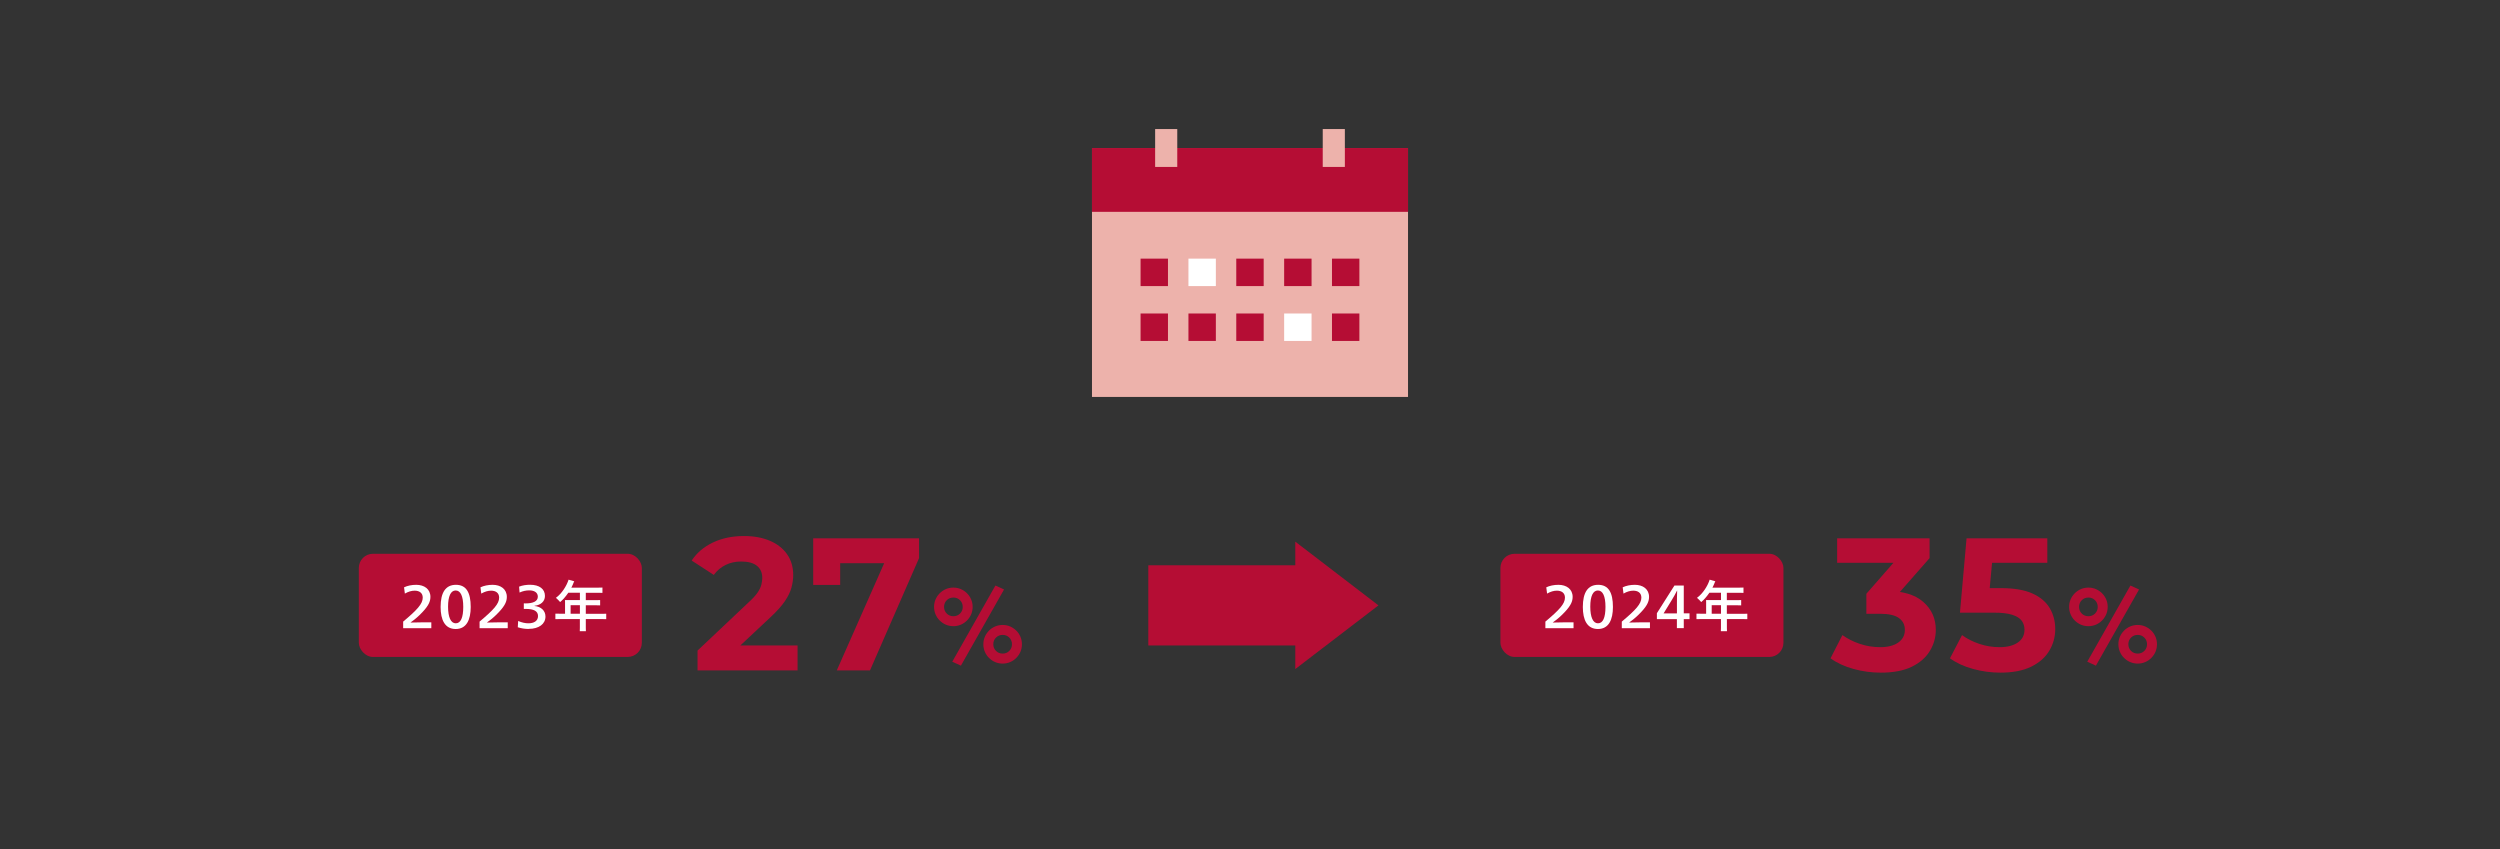 <?xml version="1.0" encoding="UTF-8"?>
<svg id="_レイヤー_2" data-name="レイヤー_2" xmlns="http://www.w3.org/2000/svg" viewBox="0 0 530 180">
  <rect x="0" y="0" width="530" height="180" fill="#333333" stroke="none"/>
  <defs>
    <style>
      .cls-1 {
        fill: none;
      }

      .cls-2 {
        fill: #edb2ab;
      }

      .cls-3 {
        fill: #b50d34;
      }

      .cls-4 {
        fill: #fff;
      }
    </style>
  </defs>
  <g id="design">
    <g>
      <rect id="_x3C_スライス_x3E_" class="cls-1" width="530" height="180"/>
      <g>
        <rect class="cls-2" x="231.5" y="31.38" width="67" height="52.77"/>
        <rect class="cls-3" x="231.5" y="31.38" width="67" height="13.53"/>
        <g>
          <rect class="cls-3" x="241.8" y="54.83" width="5.81" height="5.82"/>
          <rect class="cls-4" x="251.95" y="54.83" width="5.81" height="5.82"/>
          <rect class="cls-3" x="262.09" y="54.83" width="5.81" height="5.82"/>
          <rect class="cls-3" x="272.24" y="54.83" width="5.81" height="5.82"/>
          <rect class="cls-3" x="282.38" y="54.83" width="5.81" height="5.82"/>
          <rect class="cls-3" x="241.8" y="66.46" width="5.81" height="5.82"/>
          <rect class="cls-3" x="251.95" y="66.46" width="5.81" height="5.82"/>
          <rect class="cls-3" x="262.09" y="66.46" width="5.81" height="5.82"/>
          <rect class="cls-4" x="272.24" y="66.46" width="5.81" height="5.82"/>
          <rect class="cls-3" x="282.38" y="66.46" width="5.81" height="5.82"/>
        </g>
        <rect class="cls-2" x="244.89" y="27.36" width="4.69" height="8.03"/>
        <rect class="cls-2" x="280.42" y="27.36" width="4.69" height="8.03"/>
      </g>
      <g>
        <path class="cls-3" d="M398.71,142.6c-1.95,0-3.87-.26-5.76-.78-1.89-.52-3.52-1.27-4.88-2.26l2.52-4.92c1.07.77,2.3,1.39,3.7,1.86,1.4.47,2.83.7,4.3.7,1.63,0,2.91-.33,3.84-.98.93-.65,1.4-1.54,1.4-2.66s-.41-1.91-1.24-2.52c-.83-.61-2.16-.92-4-.92h-2.92v-4.24l7.76-8.88.72,2.32h-14.68v-5.2h19.6v4.2l-7.76,8.84-3.28-1.88h1.88c3.44,0,6.05.77,7.82,2.32,1.77,1.55,2.66,3.52,2.66,5.92,0,1.6-.42,3.09-1.26,4.48-.84,1.39-2.11,2.5-3.82,3.34-1.71.84-3.91,1.26-6.6,1.26Z"/>
        <path class="cls-3" d="M424.07,142.6c-1.95,0-3.87-.26-5.78-.78-1.91-.52-3.54-1.27-4.9-2.26l2.56-4.92c1.04.77,2.26,1.39,3.66,1.86,1.4.47,2.83.7,4.3.7,1.63,0,2.91-.33,3.86-.98.95-.65,1.42-1.55,1.42-2.7,0-.75-.19-1.39-.58-1.92-.39-.53-1.05-.95-2-1.26-.95-.31-2.27-.46-3.98-.46h-7.12l1.4-15.76h17.12v5.2h-14.8l3.36-2.96-1.04,11.24-3.32-2.92h5.92c2.77,0,5,.37,6.68,1.12,1.68.75,2.91,1.78,3.7,3.1.79,1.32,1.18,2.81,1.18,4.46s-.41,3.15-1.24,4.56c-.83,1.41-2.1,2.55-3.82,3.4-1.72.85-3.91,1.28-6.58,1.28Z"/>
        <path class="cls-3" d="M438.65,128.66c0-.57.11-1.1.32-1.59.21-.49.51-.92.88-1.3.37-.37.81-.67,1.3-.88.49-.21,1.02-.32,1.59-.32s1.1.11,1.59.32c.49.21.92.51,1.3.88.37.37.67.81.88,1.3.21.49.32,1.02.32,1.59s-.11,1.1-.32,1.59c-.21.49-.51.92-.88,1.3-.37.37-.81.67-1.3.88-.49.21-1.02.32-1.59.32s-1.1-.11-1.59-.32c-.49-.21-.92-.51-1.3-.88s-.67-.81-.88-1.3c-.21-.49-.32-1.02-.32-1.59ZM444.72,128.66c0-.56-.19-1.03-.57-1.41-.38-.38-.85-.57-1.41-.57s-1.03.19-1.41.57c-.38.38-.57.85-.57,1.41s.19,1.03.57,1.41c.38.38.85.57,1.41.57s1.03-.19,1.41-.57c.38-.38.57-.85.57-1.41ZM451.65,124.13l1.83.84-9.15,16.15-1.83-.84,9.15-16.15ZM449.1,136.58c0-.57.11-1.1.32-1.59s.51-.92.88-1.3.81-.67,1.3-.88c.49-.21,1.02-.32,1.59-.32s1.1.11,1.59.32c.49.21.92.51,1.3.88s.67.81.88,1.3c.21.49.32,1.02.32,1.59s-.11,1.1-.32,1.6c-.21.49-.51.92-.88,1.3s-.81.67-1.3.88c-.49.21-1.02.32-1.59.32s-1.1-.11-1.59-.32c-.49-.21-.92-.51-1.3-.88s-.67-.81-.88-1.3c-.21-.49-.32-1.02-.32-1.6ZM455.17,136.58c0-.56-.19-1.03-.57-1.41-.38-.38-.85-.57-1.41-.57s-1.03.19-1.41.57-.57.85-.57,1.41.19,1.03.57,1.41c.38.38.85.57,1.41.57s1.03-.19,1.41-.57c.38-.38.57-.85.57-1.41Z"/>
      </g>
      <g>
        <rect class="cls-3" x="318.09" y="117.4" width="60" height="21.87" rx="3" ry="3"/>
        <g>
          <path class="cls-4" d="M327.62,131.78c2.96-2.48,4.15-3.77,4.15-5.08,0-1.03-.75-1.48-1.71-1.48-.66,0-1.34.2-2.08.62l-.17-1.33c.72-.34,1.62-.53,2.58-.53,1.69,0,3.01.89,3.01,2.57,0,1.14-.59,2.18-2.3,3.84-.76.73-1.38,1.2-1.91,1.57v.02c.82-.02,1.93-.05,2.7-.05h1.7v1.25h-5.97v-1.4Z"/>
          <path class="cls-4" d="M338.76,133.35c-2.3,0-3.2-1.94-3.2-4.67,0-3.09,1.07-4.7,3.25-4.7s3.13,1.62,3.13,4.7c0,2.71-.89,4.67-3.18,4.67ZM338.76,125.18c-1.04,0-1.62,1.19-1.62,3.43s.58,3.53,1.63,3.53,1.59-1.19,1.59-3.48-.58-3.48-1.61-3.48Z"/>
          <path class="cls-4" d="M343.82,131.78c2.96-2.48,4.15-3.77,4.15-5.08,0-1.03-.75-1.48-1.71-1.48-.66,0-1.34.2-2.08.62l-.17-1.33c.72-.34,1.62-.53,2.58-.53,1.69,0,3.01.89,3.01,2.57,0,1.14-.59,2.18-2.3,3.84-.76.73-1.38,1.2-1.91,1.57v.02c.82-.02,1.93-.05,2.7-.05h1.7v1.25h-5.97v-1.4Z"/>
          <path class="cls-4" d="M355.49,131.26h-4.23v-1.26l3.72-5.87h1.98v5.9h1.22v1.22h-1.22v1.92h-1.46v-1.92ZM355.55,125.21h-.02c-.26.55-.8,1.5-1.15,2.06l-1.7,2.77h2.83v-2.03c0-.77.01-1.83.05-2.81Z"/>
          <path class="cls-4" d="M370.43,130.09v1.17c-.3-.02-.66-.02-1.1-.02h-3.23v1.88c0,.24.01.49.02.7h-1.3c.01-.2.02-.46.02-.7v-1.88h-4.09c-.46,0-.8,0-1.1.02v-1.17c.3.02.65.02,1.1.02h.95v-2.53c0-.08-.01-.25-.02-.36h3.17v-1.56h-2.46c-.55.82-1.16,1.5-1.73,1.98-.18-.24-.61-.65-.9-.9,1.26-.9,2.28-2.55,2.69-3.85l1.21.35-.08.13c-.16.42-.34.82-.54,1.21h5.74c.34,0,.6,0,.84-.02v1.13c-.24-.02-.5-.02-.84-.02h-2.69v1.56h2.25c.31,0,.55,0,.79-.02v1.13c-.24-.02-.48-.02-.79-.02h-2.25v1.81h3.23c.44,0,.8,0,1.1-.02ZM364.85,130.11v-1.81h-1.97v1.81h1.97Z"/>
        </g>
      </g>
      <g>
        <path class="cls-3" d="M147.88,142.12v-4.2l10.8-10.2c.85-.77,1.49-1.46,1.9-2.06.41-.6.69-1.16.82-1.68.13-.52.2-1.01.2-1.46,0-1.09-.37-1.95-1.12-2.56-.75-.61-1.87-.92-3.36-.92-1.2,0-2.29.24-3.28.72-.99.48-1.83,1.19-2.52,2.12l-4.68-3.04c1.04-1.6,2.52-2.87,4.44-3.8,1.92-.93,4.13-1.4,6.64-1.4,2.08,0,3.91.33,5.48,1s2.79,1.62,3.66,2.86,1.3,2.71,1.3,4.42c0,.88-.13,1.77-.38,2.68-.25.91-.71,1.85-1.38,2.84-.67.99-1.65,2.09-2.96,3.32l-8.96,8.4-1.24-2.32h15.84v5.28h-21.2Z"/>
        <path class="cls-3" d="M177.4,142.12l11.28-25.52,1.68,2.8h-15.04l2.8-3.04v7.64h-5.72v-9.88h22.44v4.2l-10.4,23.8h-7.04Z"/>
        <path class="cls-3" d="M198.02,128.66c0-.57.11-1.1.32-1.59.21-.49.51-.92.88-1.3.37-.37.81-.67,1.3-.88.49-.21,1.02-.32,1.59-.32s1.1.11,1.59.32c.49.21.92.51,1.3.88.37.37.67.81.88,1.3.21.49.32,1.02.32,1.59s-.11,1.1-.32,1.59c-.21.49-.51.92-.88,1.3-.37.37-.81.67-1.3.88-.49.21-1.02.32-1.59.32s-1.1-.11-1.59-.32c-.49-.21-.92-.51-1.3-.88s-.67-.81-.88-1.3c-.21-.49-.32-1.02-.32-1.59ZM204.1,128.66c0-.56-.19-1.03-.57-1.41-.38-.38-.85-.57-1.41-.57s-1.03.19-1.41.57c-.38.38-.57.85-.57,1.41s.19,1.03.57,1.41c.38.38.85.57,1.41.57s1.03-.19,1.41-.57c.38-.38.57-.85.57-1.41ZM211.03,124.13l1.83.84-9.15,16.15-1.83-.84,9.15-16.15ZM208.47,136.58c0-.57.11-1.1.32-1.59s.51-.92.88-1.3.81-.67,1.3-.88c.49-.21,1.02-.32,1.59-.32s1.1.11,1.59.32c.49.21.92.51,1.3.88s.67.81.88,1.3c.21.49.32,1.02.32,1.59s-.11,1.1-.32,1.6c-.21.49-.51.92-.88,1.3s-.81.67-1.3.88c-.49.21-1.02.32-1.59.32s-1.1-.11-1.59-.32c-.49-.21-.92-.51-1.3-.88s-.67-.81-.88-1.3c-.21-.49-.32-1.02-.32-1.6ZM214.54,136.58c0-.56-.19-1.03-.57-1.41-.38-.38-.85-.57-1.41-.57s-1.03.19-1.41.57-.57.85-.57,1.41.19,1.03.57,1.41c.38.38.85.57,1.41.57s1.03-.19,1.41-.57c.38-.38.57-.85.57-1.41Z"/>
      </g>
      <g>
        <rect class="cls-3" x="76.07" y="117.4" width="60" height="21.87" rx="3" ry="3"/>
        <g>
          <path class="cls-4" d="M85.47,131.78c2.96-2.48,4.15-3.77,4.15-5.08,0-1.03-.75-1.48-1.71-1.48-.66,0-1.34.2-2.08.62l-.17-1.33c.72-.34,1.62-.53,2.58-.53,1.69,0,3.01.89,3.01,2.57,0,1.14-.59,2.18-2.3,3.84-.76.73-1.38,1.2-1.91,1.57v.02c.82-.02,1.93-.05,2.7-.05h1.7v1.25h-5.97v-1.4Z"/>
          <path class="cls-4" d="M96.61,133.35c-2.3,0-3.2-1.94-3.2-4.67,0-3.09,1.07-4.7,3.25-4.7s3.13,1.62,3.13,4.7c0,2.71-.89,4.67-3.18,4.67ZM96.61,125.18c-1.04,0-1.62,1.19-1.62,3.43s.58,3.53,1.63,3.53,1.59-1.19,1.59-3.48-.58-3.48-1.61-3.48Z"/>
          <path class="cls-4" d="M101.67,131.78c2.96-2.48,4.15-3.77,4.15-5.08,0-1.03-.75-1.48-1.71-1.48-.66,0-1.34.2-2.08.62l-.17-1.33c.72-.34,1.62-.53,2.58-.53,1.69,0,3.01.89,3.01,2.57,0,1.14-.59,2.18-2.3,3.84-.76.73-1.38,1.2-1.91,1.57v.02c.82-.02,1.93-.05,2.7-.05h1.7v1.25h-5.97v-1.4Z"/>
          <path class="cls-4" d="M112.11,133.34c-.78,0-1.57-.11-2.34-.36l.08-1.33c.82.34,1.49.49,2.18.49,1.15,0,2.03-.48,2.03-1.54s-.92-1.51-2.59-1.51c-.11,0-.28,0-.42.01v-1.19c.13.01.28.01.4.01,1.61,0,2.57-.46,2.57-1.43,0-.88-.76-1.33-1.81-1.33-.7,0-1.36.14-2.06.46l-.1-1.25c.72-.29,1.56-.4,2.33-.4,1.97,0,3.15.89,3.15,2.37,0,1.19-.91,1.94-2.22,2.09v.04c1.36.12,2.33.97,2.33,2.24,0,1.58-1.4,2.61-3.53,2.61Z"/>
          <path class="cls-4" d="M128.52,130.09v1.17c-.3-.02-.66-.02-1.1-.02h-3.23v1.88c0,.24.01.49.02.7h-1.3c.01-.2.02-.46.02-.7v-1.88h-4.09c-.46,0-.8,0-1.1.02v-1.17c.3.02.65.02,1.1.02h.95v-2.53c0-.08-.01-.25-.02-.36h3.17v-1.56h-2.46c-.55.82-1.16,1.5-1.73,1.98-.18-.24-.61-.65-.9-.9,1.26-.9,2.28-2.55,2.69-3.85l1.21.35-.08.13c-.16.42-.34.82-.54,1.21h5.75c.34,0,.6,0,.84-.02v1.13c-.24-.02-.5-.02-.84-.02h-2.69v1.56h2.25c.31,0,.55,0,.79-.02v1.13c-.24-.02-.48-.02-.79-.02h-2.25v1.81h3.23c.44,0,.8,0,1.1-.02ZM122.94,130.11v-1.81h-1.97v1.81h1.97Z"/>
        </g>
      </g>
      <g>
        <rect class="cls-3" x="251.68" y="111.6" width="17" height="33.47" transform="translate(388.51 -131.84) rotate(90)"/>
        <polygon class="cls-3" points="292.23 128.34 274.6 114.83 274.6 141.84 292.23 128.34"/>
      </g>
    </g>
  </g>
</svg>